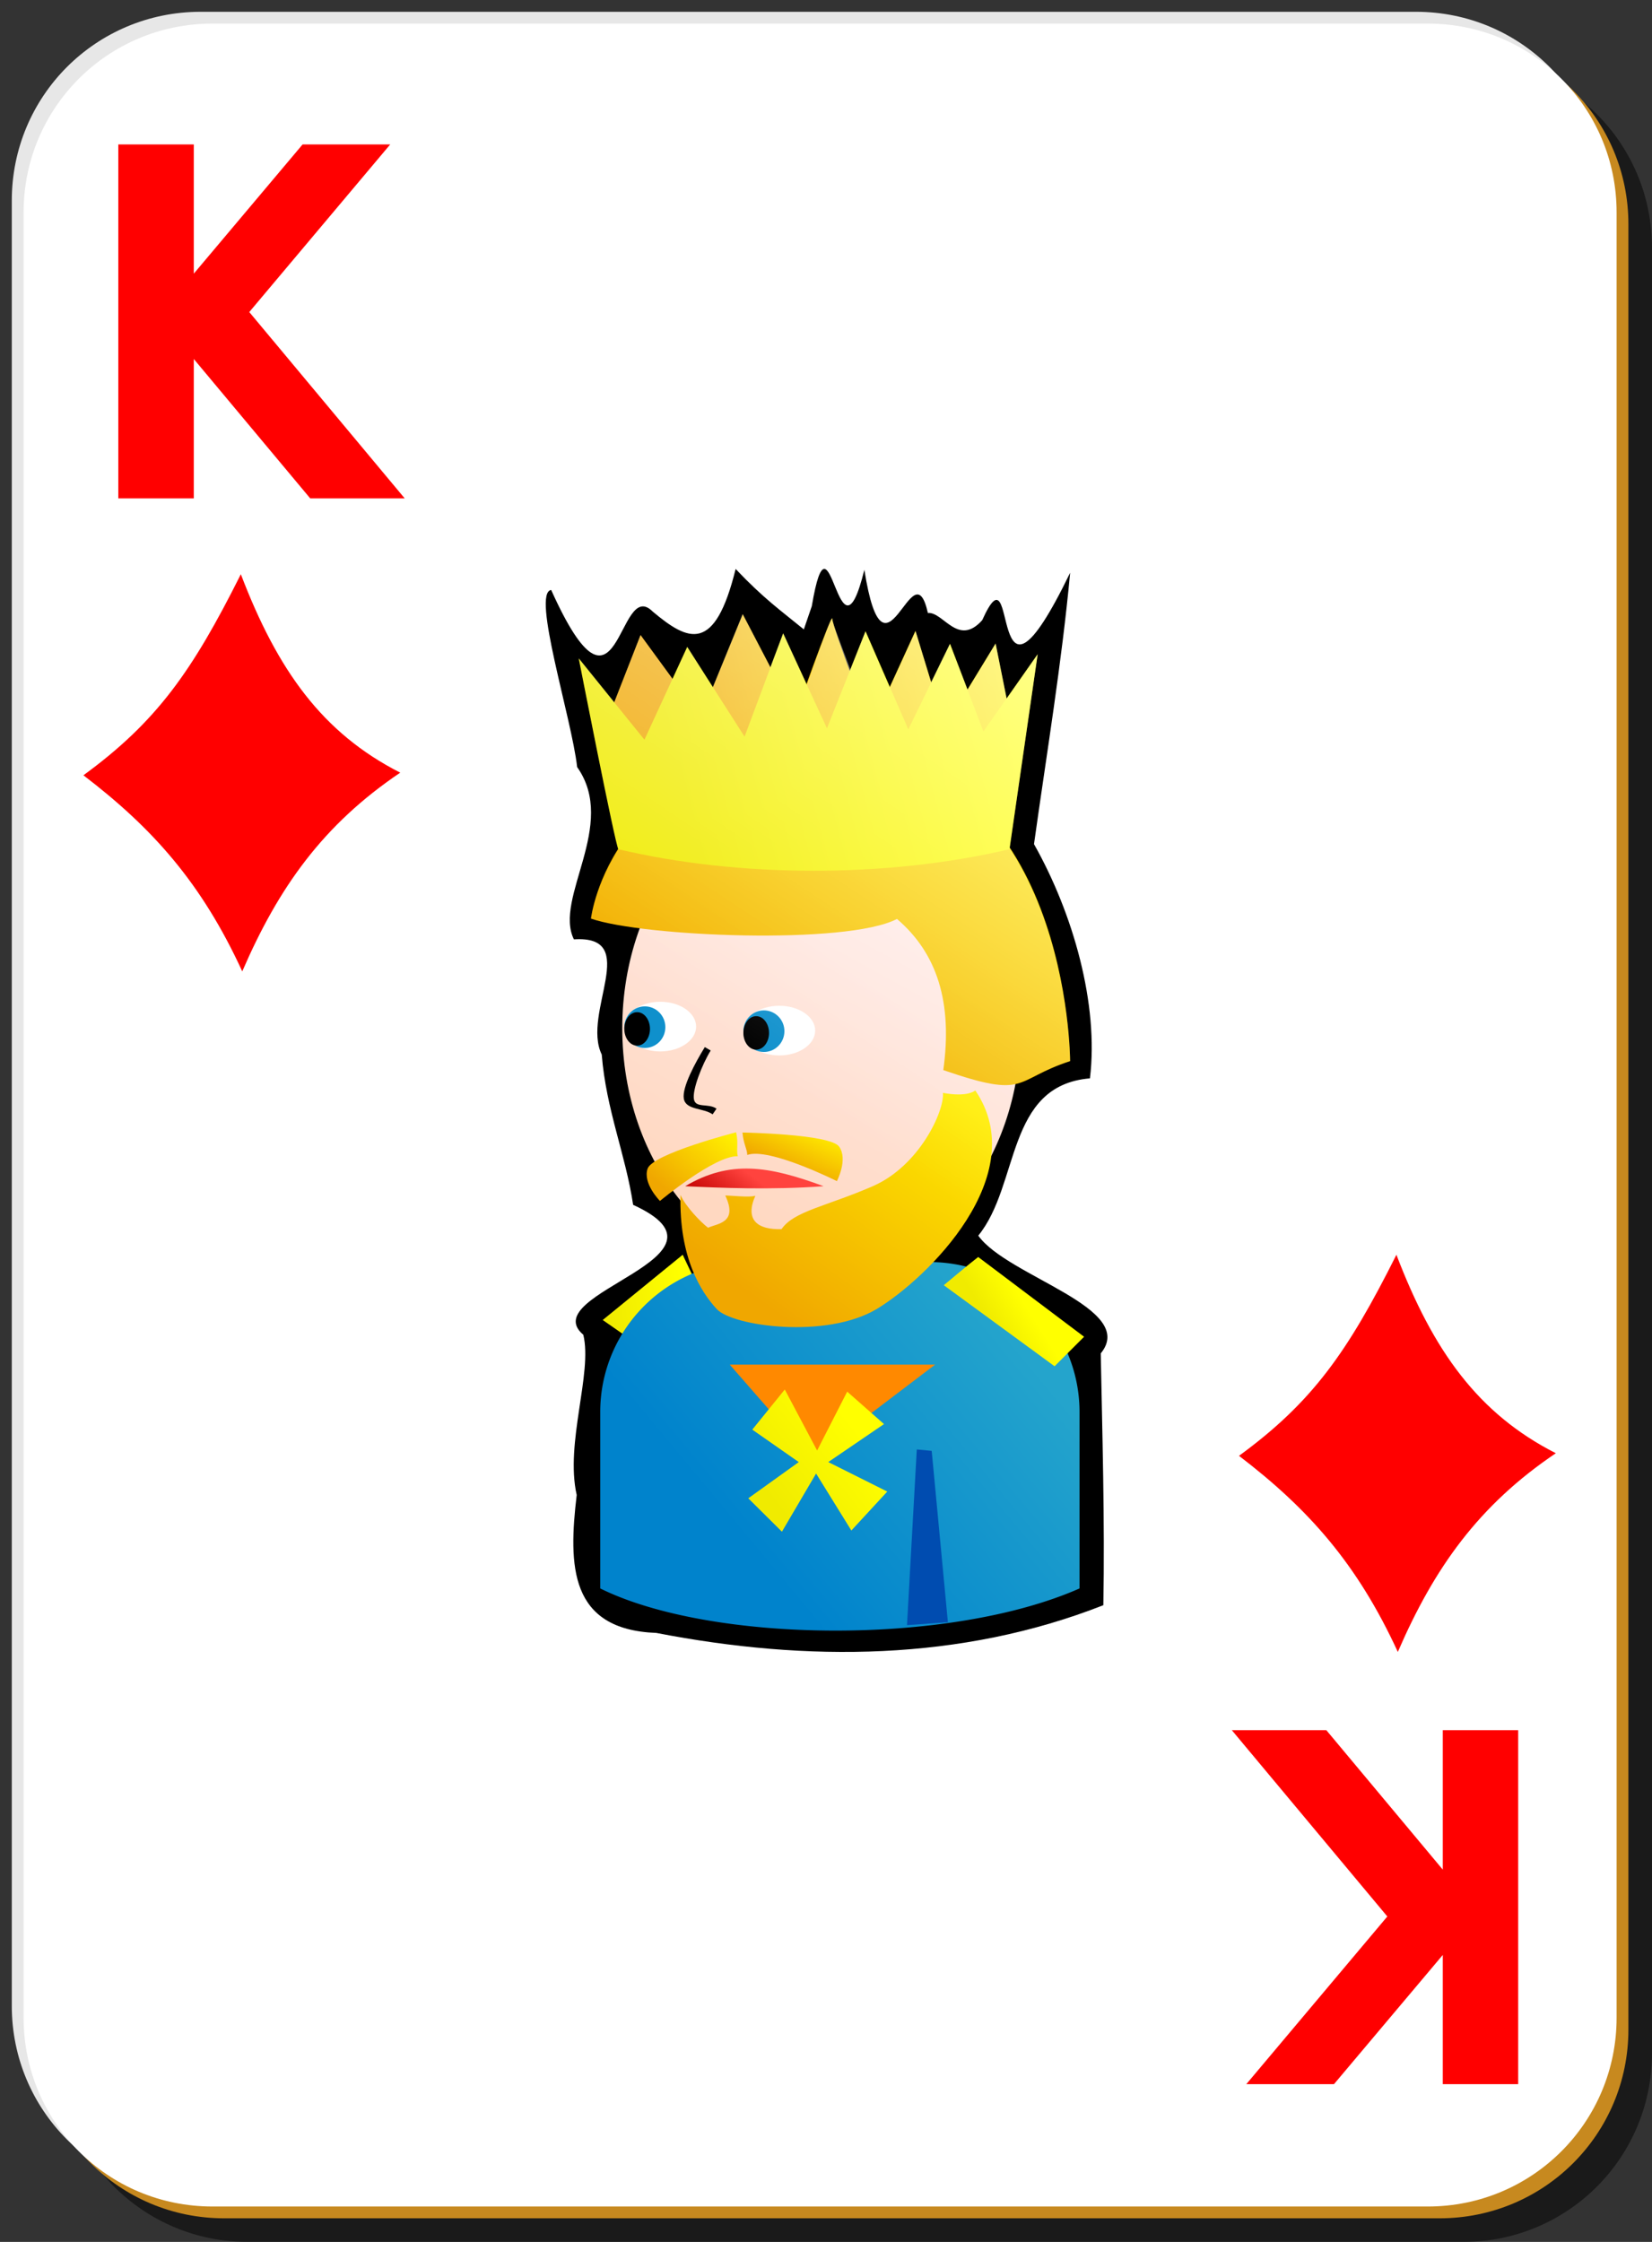 <svg xmlns="http://www.w3.org/2000/svg" xmlns:xlink="http://www.w3.org/1999/xlink" viewBox="0 0 140 190" version="1.0"><rect x="0" y="0" width="140" height="190" fill="#333333" stroke="none"/><defs><linearGradient id="h" y2="191.22" xlink:href="#b" gradientUnits="userSpaceOnUse" y1="209.02" gradientTransform="scale(1.147 .871)" x2="39.467" x1="22.545"/><linearGradient id="b"><stop offset="0" stop-color="#f0a700"/><stop offset="1" stop-color="#ffed00"/></linearGradient><linearGradient id="c" y2="256.18" gradientUnits="userSpaceOnUse" y1="437.5" gradientTransform="matrix(.187 0 0 .145 -43.32 111.05)" x2="484.8" x1="356.44"><stop offset="0" stop-color="#ffd8c1"/><stop offset="1" stop-color="#ffeded"/></linearGradient><linearGradient id="d" y2="101.98" xlink:href="#a" gradientUnits="userSpaceOnUse" y1="103.13" gradientTransform="translate(-13.627 78.294)" x2="32.217" x1="25.75"/><linearGradient id="e" y2="415.54" gradientUnits="userSpaceOnUse" y1="540.54" gradientTransform="translate(-20.925 121.69) scale(.145)" x2="449.32" x1="298.99"><stop offset="0" stop-color="#0083cc"/><stop offset="1" stop-color="#24a4cc"/></linearGradient><linearGradient id="f" y2="161.75" xlink:href="#b" gradientUnits="userSpaceOnUse" y1="191" gradientTransform="scale(1.193 .838)" x2="42.005" x1="15.552"/><linearGradient id="g" y2="322.14" gradientUnits="userSpaceOnUse" y1="346.33" gradientTransform="translate(-20.527 124.38) scale(.145)" x2="312.09" x1="294.25"><stop offset="0" stop-color="#c10000"/><stop offset="1" stop-color="#ff433e"/></linearGradient><linearGradient id="a"><stop offset="0" stop-color="#f0eb00"/><stop offset="1" stop-color="#ff0"/></linearGradient><linearGradient id="i" y2="193.82" xlink:href="#b" gradientUnits="userSpaceOnUse" y1="198.43" gradientTransform="scale(1.152 .868)" x2="20.21" x1="15.083"/><linearGradient id="j" y2="240.33" xlink:href="#b" gradientUnits="userSpaceOnUse" y1="243.98" gradientTransform="scale(1.436 .697)" x2="21.821" x1="18.527"/><linearGradient id="k" y2="51.181" xlink:href="#b" gradientUnits="userSpaceOnUse" y1="58.34" gradientTransform="translate(-13.627 78.294)" x2="60" x1="32.464"/><linearGradient id="l" y2="56.605" xlink:href="#a" gradientUnits="userSpaceOnUse" y1="63.942" gradientTransform="translate(-13.627 78.294)" x2="60.723" x1="32.969"/><linearGradient id="m" y2="103.15" xlink:href="#a" gradientUnits="userSpaceOnUse" y1="104.92" gradientTransform="translate(-13.627 78.294)" x2="61.035" x1="58.248"/><linearGradient id="n" y2="110.93" xlink:href="#a" gradientUnits="userSpaceOnUse" y1="116.76" gradientTransform="translate(-10.307 81.413)" x2="43.598" x1="36.313"/><linearGradient id="o" y2="346.67" gradientUnits="userSpaceOnUse" y1="-31.93" gradientTransform="matrix(.187 0 0 .145 -43.318 111.05)" x2="361.5" x1="688.3"><stop offset="0" stop-color="#fff"/><stop offset="1" stop-color="#fff" stop-opacity="0"/></linearGradient></defs><path d="M21 5h103c8.86 0 16 7.136 16 16v153c0 8.86-7.14 16-16 16H21c-8.864 0-16-7.14-16-16V21c0-8.864 7.136-16 16-16z" fill-opacity=".498"/><path d="M17 1h103c8.86 0 16 7.136 16 16v153c0 8.86-7.14 16-16 16H17c-8.864 0-16-7.14-16-16V17C1 8.136 8.136 1 17 1z" fill="#e7e7e7"/><path d="M19 3h103c8.86 0 16 7.136 16 16v153c0 8.86-7.14 16-16 16H19c-8.864 0-16-7.14-16-16V19c0-8.864 7.136-16 16-16z" fill="#c7891f"/><path d="M18 2h103c8.86 0 16 7.136 16 16v153c0 8.86-7.14 16-16 16H18c-8.864 0-16-7.14-16-16V18C2 9.136 9.136 2 18 2z" fill="#fff"/><path d="M10.027 12.24h6.396v10.951l9.221-10.951h7.426L21.125 26.446 34.299 42.24h-8.007l-9.869-11.815V42.24h-6.396v-30M128.66 176.63h-6.39v-10.95l-9.22 10.95h-7.43l11.95-14.21-13.18-15.79h8.01l9.87 11.82v-11.82h6.39v30" fill="red"/><path d="M20.41 48.665c-4.126 8.245-7.135 12.498-13.34 17.04 5.872 4.487 10.013 9.124 13.46 16.62 3.079-7.121 6.847-12.43 13.39-16.843-6.582-3.349-10.393-8.654-13.51-16.817zM118.34 106.34c-4.13 8.25-7.13 12.5-13.34 17.04 5.87 4.49 10.01 9.12 13.46 16.62 3.08-7.12 6.85-12.43 13.39-16.84-6.58-3.35-10.39-8.66-13.51-16.82z" fill-rule="evenodd" fill="red"/><g><path d="M68.12 53.34c-1.983-1.62-3.417-2.63-5.778-5.12-1.766 7.18-4.003 6.15-7.028 3.61-3.02-3.03-2.782 11.1-8.604-1.83-1.678.23 1.738 10.87 2.201 15.01 3.47 4.9-2.011 11.1-.275 14.6 5.738-.37.64 6.23 2.358 9.76.373 4.68 2.021 8.46 2.661 12.74 9.696 4.43-8.42 7.46-4.222 11.01.795 3.27-1.558 9.17-.56 13.58-.712 6-.627 11.41 6.75 11.69 12.783 2.48 25.82 2.39 37.88-2.35.134-6.98-.096-14.9-.219-21.34 3.165-3.86-7.896-6.5-10.38-9.98 3.527-4.32 2.31-12.73 9.464-13.33.76-6.26-1.413-13.96-4.741-19.85 1.07-7.66 2.343-15.29 3.063-23-7.17 14.8-4.284-3.01-7.452 4.02-2.05 2.3-3.298-.73-4.604-.61-1.296-5.82-3.648 7.24-5.384-3.66-2.244 9.14-2.866-6.3-4.453 3.08l-.676 1.97z"/><path d="M47.252 158.4c0 11.41-7.564 20.67-16.883 20.67-9.32 0-16.884-9.26-16.884-20.67 0-11.42 7.564-20.68 16.884-20.68 9.319 0 16.883 9.26 16.883 20.68z" fill="url(#c)" transform="matrix(1 0 0 1 39.249 -71.25)"/><path d="M13.873 184.54l-2.045-1.42 6.78-5.53 1.515 3.2s-5.919 4.02-6.25 3.75z" fill-rule="evenodd" fill="url(#d)" transform="matrix(1 0 0 1 39.249 -71.25)"/><path d="M24.343 178.21a12.702 12.702 0 00-12.725 12.73v14.93c9.38 4.64 29.527 4.89 40.619 0v-14.93a12.7 12.7 0 00-12.724-12.73h-15.17z" fill="url(#e)" transform="matrix(1 0 0 1 39.249 -71.25)"/><path d="M10.83 149.1s1.698-14.38 20.612-14.41c19.976.81 19.997 26.49 19.997 26.49-4.853 1.58-3.505 3.26-10.747.76.791-5.7-.5-9.88-3.925-12.81-4.269 2.23-21.564 1.5-25.937-.03z" fill-rule="evenodd" fill="url(#f)" transform="matrix(1 0 0 1 39.249 -71.25)"/><path d="M69.083 87.343c0 1.162-1.363 2.105-3.042 2.105s-3.043-.943-3.043-2.105 1.364-2.105 3.043-2.105 3.042.943 3.042 2.105z" fill="#fff"/><path d="M66.476 87.392c0 .973-.779 1.762-1.738 1.762s-1.739-.79-1.739-1.762.78-1.762 1.739-1.762 1.738.79 1.738 1.762z" fill="#0f90cc"/><path d="M65.172 87.539c0 .784-.487 1.42-1.087 1.42s-1.087-.636-1.087-1.42.487-1.42 1.087-1.42 1.087.636 1.087 1.42z"/><path d="M58.993 87.003c0 1.162-1.363 2.105-3.042 2.105s-3.043-.943-3.043-2.105 1.364-2.105 3.043-2.105 3.042.943 3.042 2.105z" fill="#fff"/><path d="M56.386 87.052c0 .973-.779 1.762-1.738 1.762s-1.739-.79-1.739-1.762.78-1.762 1.739-1.762 1.738.79 1.738 1.762z" fill="#0f90cc"/><path d="M55.082 87.199c0 .784-.487 1.42-1.087 1.42s-1.087-.636-1.087-1.42.487-1.42 1.087-1.42 1.087.636 1.087 1.42z"/><path d="M18.818 171.78c2.92.14 7.302.33 11.728 0-4.654-1.72-7.921-2.25-11.728 0z" fill-rule="evenodd" fill="url(#g)" transform="matrix(1 0 0 1 39.249 -71.25)"/><path d="M77.694 122.84l1.263.12 1.372 14.52-3.465.25.83-14.89z" fill="#004cb0"/><path d="M59.731 88.74c-.792 1.29-1.945 3.4-1.781 4.37.164.98 1.652.77 2.442 1.33l.331-.48c-.695-.49-1.783-.01-1.918-.81s.681-2.91 1.422-4.12l-.496-.29z" fill-rule="evenodd"/><path d="M22.215 172.57c1.104 2.34-.668 2.36-1.458 2.73-.614-.46-1.929-1.83-2.337-2.78-.129 5.31 1.724 8.2 3.068 9.67 1.343 1.46 9.282 2.56 13.557 0 4.275-2.57 13.239-11.34 8.362-18.52-.668.46-1.884.36-2.744.2.122 1.58-2.019 6.19-5.927 7.9s-6.723 2.12-7.752 3.65c-2.011.06-3.134-.75-2.222-2.83-.491.16-2.006-.02-2.547-.02z" fill-rule="evenodd" fill="url(#h)" transform="matrix(1 0 0 1 39.249 -71.25)"/><path d="M23.134 167.21s-7.085 1.82-7.505 3.09c-.421 1.26 1.052 2.73 1.052 2.73s4.63-3.86 6.594-3.79c-.141-.49.07-1.12-.141-2.03z" fill-rule="evenodd" fill="url(#i)" transform="matrix(1 0 0 1 39.249 -71.25)"/><path d="M23.673 167.23s7.408.12 8.188 1.19c.779 1.08-.186 2.93-.186 2.93s-5.742-2.88-7.595-2.22c-.013-.51-.335-.97-.407-1.9z" fill-rule="evenodd" fill="url(#j)" transform="matrix(1 0 0 1 39.249 -71.25)"/><path d="M12.447 131.68l2.588-6.61 5.088 6.97 3.574-8.73 4.457 8.54s3.131-8.84 3.131-8.16 3.295 9.23 3.295 9.23l3.75-8.2 2.491 8.11 4.302-7.04 1.25 6.25v5s-27.5 1.25-30 0-4.013-5.22-3.926-5.36z" fill-rule="evenodd" fill="url(#k)" transform="matrix(1 0 0 1 39.249 -71.25)"/><path d="M13.155 143.22c10.076 2.39 22.627 2.48 33.146 0l2.386-16.52-4.596 6.54-2.828-7.43-3.536 7.25-3.624-8.31-3.27 8.22-3.713-8.04-3.27 8.75-4.861-7.6-3.624 7.86-5.569-6.89s3.094 15.82 3.359 16.17z" fill-rule="evenodd" fill="url(#l)" transform="matrix(1 0 0 1 39.249 -71.25)"/><path d="M43.649 177.78c-.672.51-2.917 2.39-2.917 2.39l9.391 6.87 2.5-2.5-8.974-6.76z" fill-rule="evenodd" fill="url(#m)" transform="matrix(1 0 0 1 39.249 -71.25)"/><path d="M68.785 123.6l-6.943-7.95H79.25l-10.464 7.95z" fill-rule="evenodd" fill="#ff8900"/><path d="M27.258 189.01l-2.754 3.4 3.939 2.75-4.278 3.07 2.852 2.83 2.893-4.93 2.99 4.83 3.043-3.3-5-2.5 4.723-3.22-3.119-2.75-2.549 4.99-2.74-5.17z" fill-rule="evenodd" fill="url(#n)" transform="matrix(1 0 0 1 39.249 -71.25)"/><path d="M23.688 123.29l-2.532 6.19L19 126.07l-1.25 2.72-2.719-3.72-2.219 5.69-3-3.72s3.079 15.84 3.344 16.19h.032c-1.946 3.1-2.344 5.87-2.344 5.87.867.31 2.506.56 4.187.79a24.31 24.31 0 00-1.531 8.5c0 4.21 1.04 8.13 2.812 11.4-.239.18-.634.34-.687.5-.421 1.26 1.063 2.75 1.063 2.75s.787-.56 1.187-.87c.199.27.353.58.563.84.003 2.65.517 4.61 1.187 6.13-.079.03-.172.03-.25.06l-.75-1.63-6.781 5.53 1.844 1.32c-1.185 1.93-2.063 4.09-2.063 6.53v14.9c6.012 2.98 16.36 3.93 26 3.1v.03l3.437-.25v-.03c4.135-.58 8.053-1.46 11.188-2.85v-14.9c0-1.78-.378-3.47-1.031-5l1.406-1.41-8.969-6.75c-.237.18-.57.47-1.031.85a12.38 12.38 0 00-2.937-.41c2.438-2.53 4.709-5.75 5.062-9.13.922-1.85 1.62-3.85 2.031-6.03 1.255-.27 2.128-1.08 4.657-1.9 0 0-.041-10.27-5.126-18.03l2.376-16.44-2.626 3.75-.937-4.66-2.375 3.91-1.5-3.88-1.594 3.25-1.312-4.34-2.188 4.78-2.062-4.75-1.282 3.22c-.76-2.06-1.531-3.97-1.531-4.28 0-.47-1.231 3.03-2.156 5.59l-2-4.37-1.094 2.87-2.343-4.5z" fill="url(#o)" transform="matrix(1 0 0 1 39.249 -71.25)"/></g></svg>